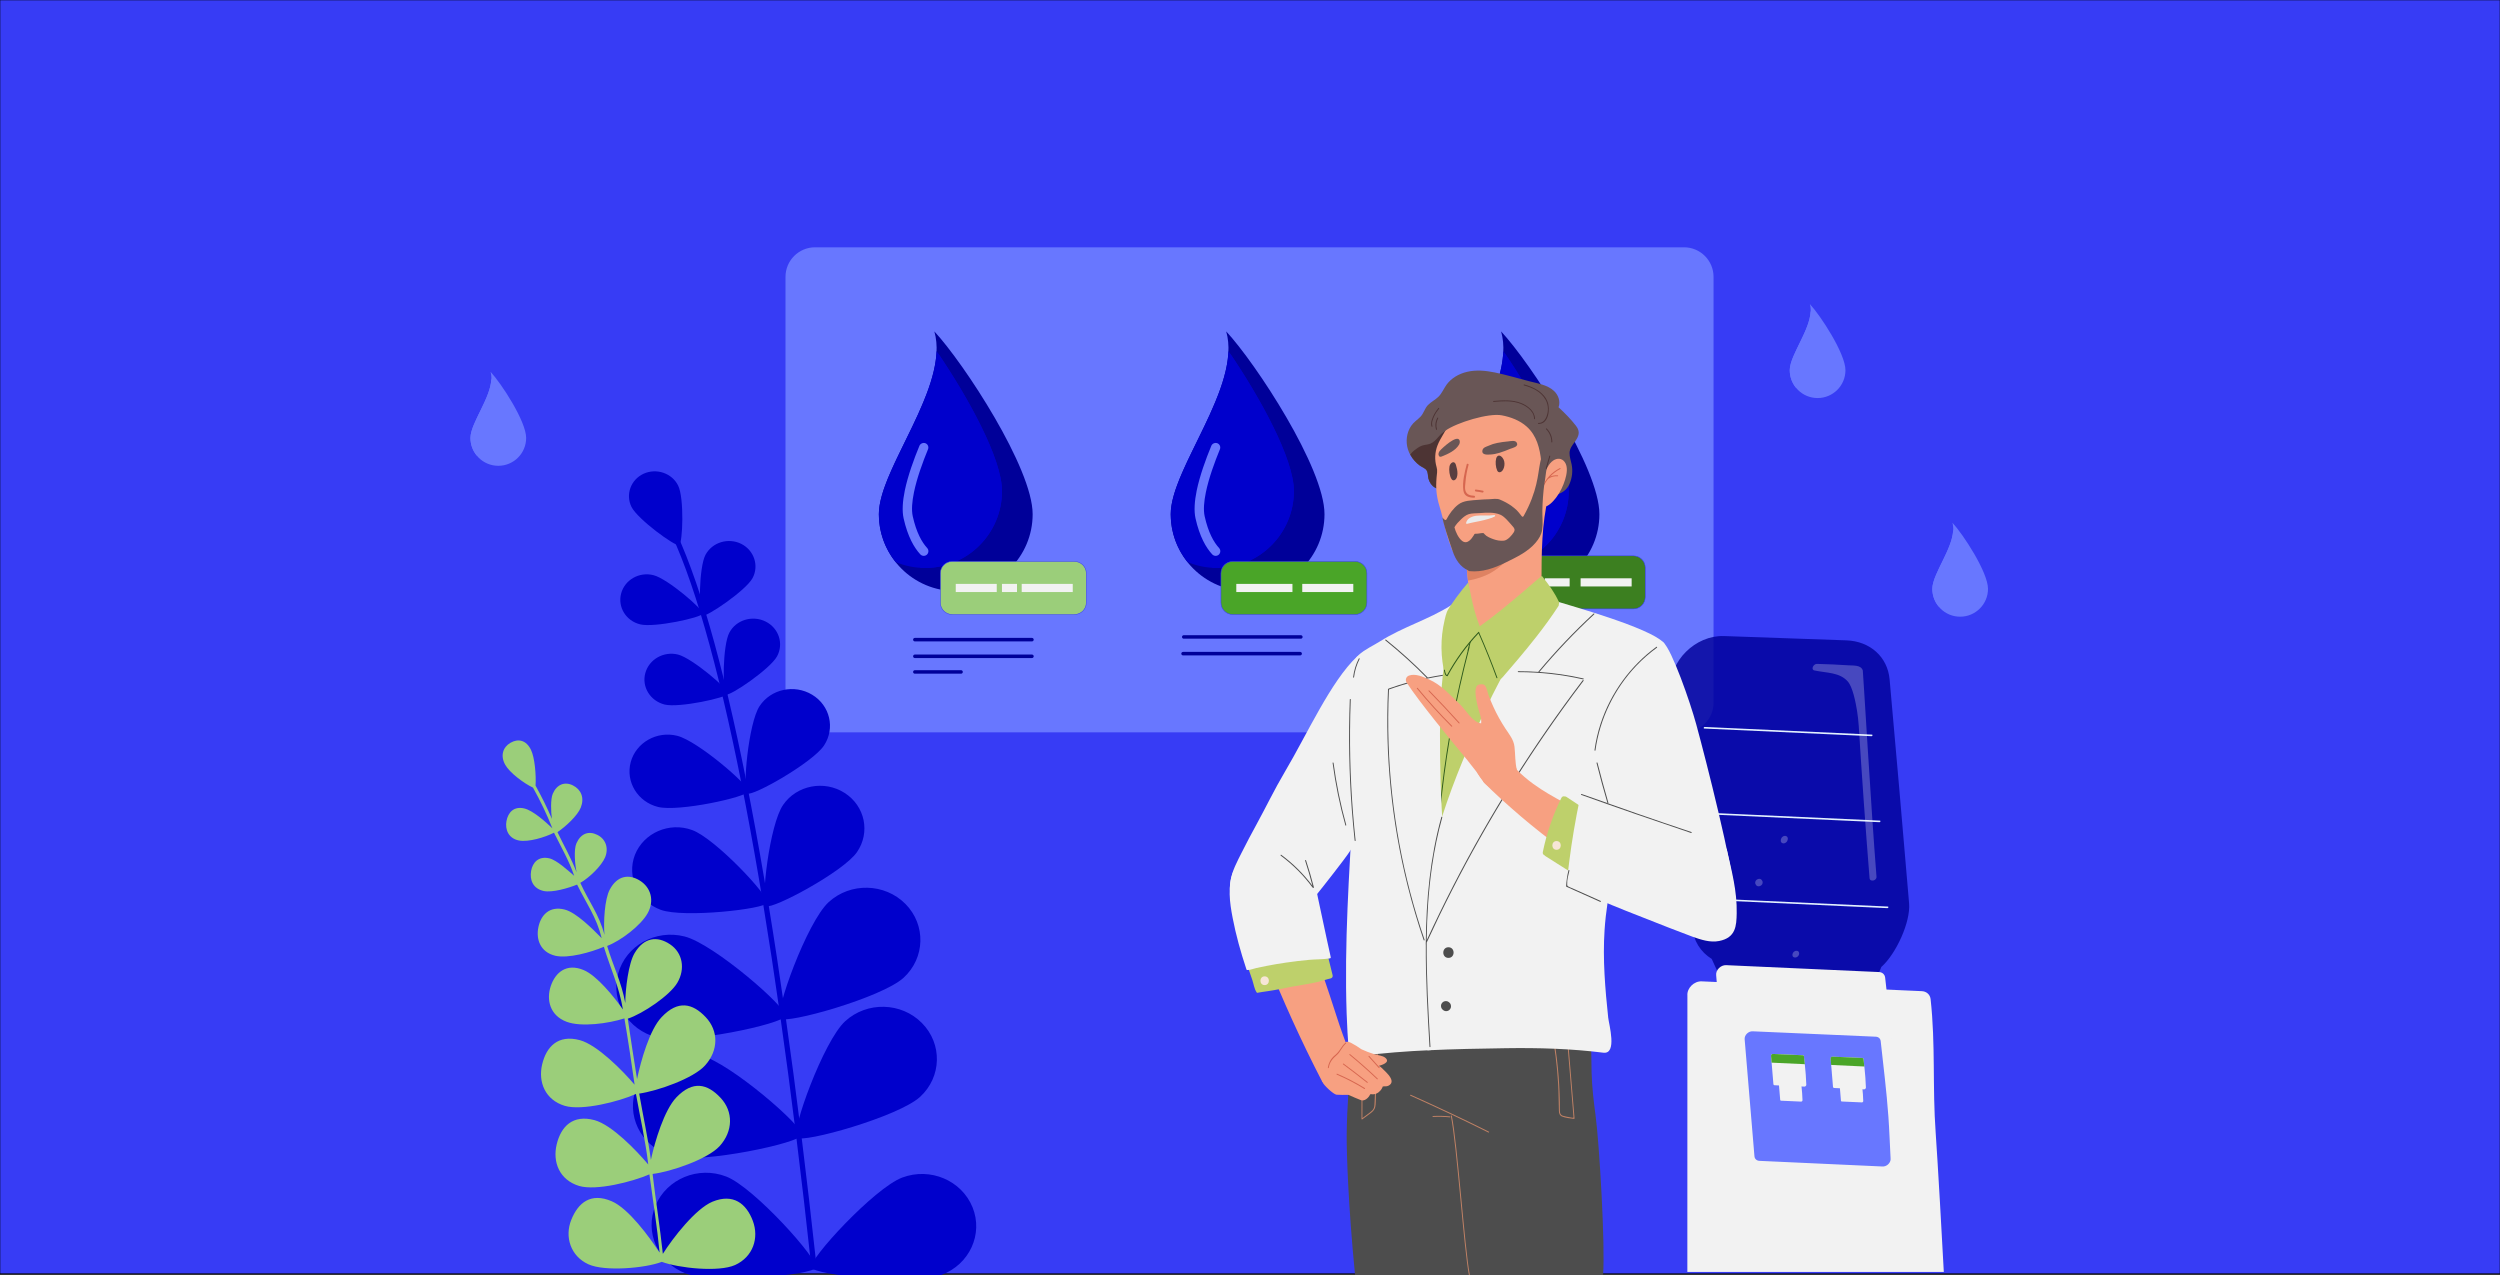 <?xml version="1.0" encoding="utf-8"?>
<!-- Generator: Adobe Illustrator 24.1.0, SVG Export Plug-In . SVG Version: 6.00 Build 0)  -->
<svg version="1.1" id="Calque_1" xmlns="http://www.w3.org/2000/svg" xmlns:xlink="http://www.w3.org/1999/xlink" x="0px" y="0px"
	 viewBox="0 0 5000 2550.6" style="enable-background:new 0 0 5000 2550.6;" xml:space="preserve">
<rect x="0" y="0" width="5000" height="2550.6" fill="#333333" stroke="none"/>
<style type="text/css">
	.st0{fill:#373CF5;stroke:#000000;stroke-miterlimit:10;}
	.st1{fill:#6877FF;}
	.st2{fill-rule:evenodd;clip-rule:evenodd;fill:#000099;}
	.st3{fill-rule:evenodd;clip-rule:evenodd;fill:#0000CC;}
	.st4{fill-rule:evenodd;clip-rule:evenodd;fill:#6877FF;}
	.st5{fill-rule:evenodd;clip-rule:evenodd;fill:#9BCE7A;stroke:#373CF5;stroke-miterlimit:10;}
	.st6{fill-rule:evenodd;clip-rule:evenodd;fill:#F2F2F2;}
	.st7{fill-rule:evenodd;clip-rule:evenodd;fill:#4AA528;stroke:#373CF5;stroke-miterlimit:10;}
	.st8{fill-rule:evenodd;clip-rule:evenodd;fill:#3C7F20;stroke:#373CF5;stroke-miterlimit:10;}
	.st9{opacity:0.81;fill:#000099;enable-background:new    ;}
	.st10{fill:#F2F2F2;}
	.st11{fill:#E3F2FF;}
	.st12{fill:#4AA528;}
	.st13{opacity:0.25;fill:#FFFFFF;enable-background:new    ;}
	.st14{fill:#F7A081;}
	.st15{fill:#695656;}
	.st16{fill:#4D3434;}
	.st17{fill:#4D4D4D;}
	.st18{fill:#DE8262;}
	.st19{fill:#593E40;}
	.st20{fill:#D6664F;}
	.st21{fill:#C28265;}
	.st22{fill:#BED06B;}
	.st23{fill:#2D591B;}
	.st24{fill:#EBEBEB;}
	.st25{fill:#F7E6D7;}
	.st26{fill:#0000CC;}
	.st27{fill:#9BCE7A;}
	.st28{fill:none;stroke:#000099;stroke-width:7;stroke-linecap:round;stroke-miterlimit:10;}
</style>
<g id="Calque_1_1_">
	<g id="Calque_2_1_">
		<rect y="0" class="st0" width="5000" height="2547.5"/>
	</g>
</g>
<path class="st1" d="M3368,1464.6H1630.1c-32.6,0-59.1-26.5-59.1-59.1V553.7c0-32.6,26.5-59.1,59.1-59.1H3368
	c32.6,0,59.1,26.5,59.1,59.1v851.8C3427.1,1438.1,3400.6,1464.6,3368,1464.6z"/>
<g>
	<path class="st2" d="M3002.2,662.8c31.5,110.1-111,273.7-111,365.6c0,84.9,68.9,153.8,153.8,153.8c84.9,0,153.8-68.9,153.8-153.8
		C3198.9,936.5,3061.4,726.6,3002.2,662.8z"/>
	<path class="st3" d="M3006.6,702.1c-3.5,106.9-115.4,244.8-115.4,326.3c0,36.2,12.5,69.5,33.5,95.7c18.2,7.6,38.1,11.8,59,11.8
		c84.9,0,153.8-68.9,153.8-153.8C3137.6,916.8,3068.1,791.9,3006.6,702.1z"/>
	<path class="st3" d="M3010.2,707.4c2.3,106.1-94.6,240.9-87.7,321c3.6,41.7,23.4,79.5,52.8,107.3c2.8,0.1,5.6,0.2,8.4,0.2
		c84.9,0,153.8-68.9,153.8-153.8C3137.6,918.1,3070.7,796.7,3010.2,707.4z"/>
	<path class="st4" d="M2972.3,891.7c-11,26.5-23,59.6-29.2,89.4c-4.3,21-5.7,40.6-2.4,55.5c8.2,36.8,21.2,58.9,33.4,72.1
		c3.5,3.7,9.3,4.1,13.2,0.6c3.7-3.5,4.1-9.3,0.6-13.2c-10.7-11.7-21.7-31.1-28.9-63.6c-2.8-12.8-1.3-29.6,2.4-47.7
		c5.9-28.8,17.6-60.6,28.1-86.2c2-4.8-0.3-10.1-5-12.1C2979.7,884.7,2974.2,887.1,2972.3,891.7z"/>
</g>
<g>
	<path class="st2" d="M2452.4,662.8c31.5,110.1-111,273.7-111,365.6c0,84.9,68.9,153.8,153.8,153.8s153.8-68.9,153.8-153.8
		C2649.2,936.5,2511.7,726.6,2452.4,662.8z"/>
	<path class="st3" d="M2456.9,702.1c-3.5,106.9-115.4,244.8-115.4,326.3c0,36.2,12.5,69.5,33.5,95.7c18.2,7.6,38.1,11.8,59,11.8
		c84.9,0,153.8-68.9,153.8-153.8C2587.8,916.8,2518.3,791.9,2456.9,702.1z"/>
	<path class="st3" d="M2460.5,707.4c2.3,106.1-94.6,240.9-87.7,321c3.6,41.7,23.4,79.5,52.8,107.3c2.8,0.1,5.6,0.2,8.4,0.2
		c84.9,0,153.8-68.9,153.8-153.8C2587.8,918.1,2521,796.7,2460.5,707.4z"/>
	<path class="st4" d="M2422.6,891.7c-11,26.5-23,59.6-29.2,89.4c-4.3,21-5.7,40.6-2.4,55.5c8.2,36.8,21.2,58.9,33.4,72.1
		c3.5,3.7,9.3,4.1,13.2,0.6c3.7-3.5,4.1-9.3,0.6-13.2c-10.7-11.7-21.7-31.1-28.9-63.6c-2.8-12.8-1.3-29.6,2.4-47.7
		c5.9-28.8,17.6-60.6,28.1-86.2c2-4.8-0.3-10.1-5-12.1C2429.9,884.7,2424.4,887.1,2422.6,891.7z"/>
</g>
<g>
	<path class="st2" d="M1868.7,662.8c31.5,110.1-111,273.7-111,365.6c0,84.9,68.9,153.8,153.8,153.8c84.9,0,153.8-68.9,153.8-153.8
		C2065.4,936.5,1927.9,726.6,1868.7,662.8z"/>
	<path class="st3" d="M1873.1,702.1c-3.5,106.9-115.4,244.8-115.4,326.3c0,36.2,12.5,69.5,33.5,95.7c18.2,7.6,38.1,11.8,59,11.8
		c84.9,0,153.8-68.9,153.8-153.8C2004.1,916.8,1934.6,791.9,1873.1,702.1z"/>
	<path class="st3" d="M1876.7,707.4c2.3,106.1-94.6,240.9-87.7,321c3.6,41.7,23.4,79.5,52.8,107.3c2.8,0.1,5.6,0.2,8.4,0.2
		c84.9,0,153.8-68.9,153.8-153.8C2004.1,918.1,1937.2,796.7,1876.7,707.4z"/>
	<path class="st4" d="M1838.8,891.7c-11,26.5-23,59.6-29.2,89.4c-4.3,21-5.7,40.6-2.4,55.5c8.2,36.8,21.2,58.9,33.4,72.1
		c3.5,3.7,9.3,4.1,13.2,0.6c3.7-3.5,4.1-9.3,0.6-13.2c-10.7-11.7-21.7-31.1-28.9-63.6c-2.8-12.8-1.3-29.6,2.4-47.7
		c5.9-28.8,17.6-60.6,28.1-86.2c2-4.8-0.3-10.1-5-12.1C1846.2,884.7,1840.7,887.1,1838.8,891.7z"/>
</g>
<g>
	<path class="st4" d="M981.1,743.6c11.4,39.8-40.2,99.1-40.2,132.3c0,30.7,24.9,55.7,55.7,55.7c30.7,0,55.7-24.9,55.7-55.7
		C1052.3,842.6,1002.6,766.7,981.1,743.6z"/>
	<path class="st4" d="M982.7,757.8c-1.3,38.7-41.8,88.6-41.8,118.1c0,13.1,4.5,25.2,12.1,34.6c6.6,2.7,13.8,4.3,21.4,4.3
		c30.7,0,55.7-24.9,55.7-55.7C1030.1,835.5,1005,790.3,982.7,757.8z"/>
	<path class="st4" d="M984,759.7c0.8,38.4-34.2,87.2-31.7,116.2c1.3,15.1,8.5,28.8,19.1,38.8c1,0,2,0.1,3,0.1
		c30.7,0,55.7-24.9,55.7-55.7C1030.1,836,1006,792,984,759.7z"/>
	<path class="st4" d="M970.3,826.4c-4,9.6-8.3,21.6-10.6,32.4c-1.6,7.6-2.1,14.7-0.9,20.1c3,13.3,7.7,21.3,12.1,26.1
		c1.3,1.4,3.4,1.5,4.8,0.2c1.4-1.3,1.5-3.4,0.2-4.8c-3.9-4.2-7.8-11.3-10.5-23c-1-4.6-0.5-10.7,0.9-17.3
		c2.2-10.4,6.4-21.9,10.2-31.2c0.7-1.7-0.1-3.7-1.8-4.4C973,823.9,971,824.7,970.3,826.4z"/>
</g>
<g>
	<path class="st4" d="M3619.7,608.1c11.4,39.8-40.2,99.1-40.2,132.3c0,30.7,24.9,55.7,55.7,55.7c30.7,0,55.7-24.9,55.7-55.7
		C3690.9,707.2,3641.2,631.2,3619.7,608.1z"/>
	<path class="st4" d="M3621.3,622.3c-1.3,38.7-41.8,88.6-41.8,118.1c0,13.1,4.5,25.2,12.1,34.6c6.6,2.7,13.8,4.3,21.4,4.3
		c30.7,0,55.7-24.9,55.7-55.7C3668.7,700,3643.6,654.8,3621.3,622.3z"/>
	<path class="st4" d="M3622.6,624.2c0.8,38.4-34.2,87.2-31.7,116.2c1.3,15.1,8.5,28.8,19.1,38.8c1,0,2,0.1,3,0.1
		c30.7,0,55.7-24.9,55.7-55.7C3668.7,700.5,3644.6,656.6,3622.6,624.2z"/>
	<path class="st4" d="M3608.9,691c-4,9.6-8.3,21.6-10.6,32.4c-1.6,7.6-2.1,14.7-0.9,20.1c3,13.3,7.7,21.3,12.1,26.1
		c1.3,1.4,3.4,1.5,4.8,0.2c1.4-1.3,1.5-3.4,0.2-4.8c-3.9-4.2-7.9-11.3-10.5-23c-1-4.6-0.5-10.7,0.9-17.3
		c2.2-10.4,6.4-21.9,10.2-31.2c0.7-1.7-0.1-3.7-1.8-4.4C3611.6,688.4,3609.6,689.3,3608.9,691z"/>
</g>
<g>
	<path class="st4" d="M3904.8,1045.4c11.4,39.8-40.2,99.1-40.2,132.3c0,30.7,24.9,55.7,55.7,55.7c30.7,0,55.7-24.9,55.7-55.7
		C3976,1144.5,3926.3,1068.5,3904.8,1045.4z"/>
	<path class="st4" d="M3906.5,1059.7c-1.3,38.7-41.8,88.6-41.8,118.1c0,13.1,4.5,25.2,12.1,34.6c6.6,2.7,13.8,4.3,21.4,4.3
		c30.7,0,55.7-24.9,55.7-55.7C3953.8,1137.4,3928.7,1092.2,3906.5,1059.7z"/>
	<path class="st4" d="M3907.8,1061.6c0.8,38.4-34.2,87.2-31.7,116.2c1.3,15.1,8.5,28.8,19.1,38.8c1,0,2,0.1,3,0.1
		c30.7,0,55.7-24.9,55.7-55.7C3953.8,1137.8,3929.7,1093.9,3907.8,1061.6z"/>
	<path class="st4" d="M3894,1128.3c-4,9.6-8.3,21.6-10.6,32.4c-1.6,7.6-2.1,14.7-0.9,20.1c3,13.3,7.7,21.3,12.1,26.1
		c1.3,1.4,3.4,1.5,4.8,0.2c1.4-1.3,1.5-3.4,0.2-4.8c-3.9-4.2-7.9-11.3-10.5-23c-1-4.6-0.5-10.7,0.9-17.3
		c2.2-10.4,6.4-21.9,10.2-31.2c0.7-1.7-0.1-3.7-1.8-4.4C3896.7,1125.8,3894.7,1126.6,3894,1128.3z"/>
</g>
<path class="st5" d="M2148.9,1229h-244.5c-13.1,0-23.7-10.6-23.7-23.7v-58.7c0-13.1,10.6-23.7,23.7-23.7h244.5
	c13.1,0,23.7,10.6,23.7,23.7v58.7C2172.6,1218.4,2162,1229,2148.9,1229z"/>
<rect x="1911.5" y="1167.8" class="st6" width="82" height="16.3"/>
<rect x="2003.9" y="1167.8" class="st6" width="30.1" height="16.3"/>
<rect x="2043.4" y="1167.8" class="st6" width="102.1" height="16.3"/>
<path class="st7" d="M2710.1,1229h-244.5c-13.1,0-23.7-10.6-23.7-23.7v-58.7c0-13.1,10.6-23.7,23.7-23.7h244.5
	c13.1,0,23.7,10.6,23.7,23.7v58.7C2733.7,1218.4,2723.1,1229,2710.1,1229z"/>
<rect x="2472.6" y="1167.8" class="st6" width="112.3" height="16.3"/>
<rect x="2604.5" y="1167.8" class="st6" width="102.1" height="16.3"/>
<path class="st8" d="M3266.8,1217.8h-244.5c-13.1,0-23.7-10.6-23.7-23.7v-58.7c0-13.1,10.6-23.7,23.7-23.7h244.5
	c13.1,0,23.7,10.6,23.7,23.7v58.7C3290.4,1207.2,3279.8,1217.8,3266.8,1217.8z"/>
<rect x="3029.3" y="1156.6" class="st6" width="49.7" height="16.3"/>
<rect x="3089.6" y="1156.6" class="st6" width="49.7" height="16.3"/>
<rect x="3161.2" y="1156.6" class="st6" width="102.1" height="16.3"/>
<g>
	<path class="st9" d="M3447.9,1272.1l244.9,8.6c47.4,1.7,82.3,33.1,86.4,77.8c10.4,113.2,27.5,313,39,448.3
		c3.2,37.4-26.4,101.5-55.5,127.1c-32.9,79.8-44,107.9-38.4,180.4c2.9,37.6,77,76.9,79.2,114.7l-4.6,19l-312.2-192.3l-63.3-137.9
		c-22.2-13.6-36.8-36.5-39.2-64.6l-41.8-476.5C3337.7,1322.9,3390.9,1270.1,3447.9,1272.1z"/>
	<path class="st10" d="M3374.7,2543.9l0.1-552.8c-1.2-14.7,13.2-29.1,28.6-28.4l440.1,19.6c9.6,0.4,16.7,6.9,17.7,16
		c10.1,91.9,3.4,174.6,10.2,268.3c3.4,46.2,13.9,230.9,16.2,277.3H3374.7z"/>
	<path class="st10" d="M3758,1944.1c6.7,0.3,11.6,4.8,12.3,11.1c7,63.9,14.4,122.4,19.2,187.5c2.5,34.7,3.6,69.7,5.5,104.5
		c0.1,1.4-0.1,2.9-0.4,4.4c-2.1,8.6-10.8,15.3-19.5,14.9l-306.2-14c-6.8-0.3-11.8-4.9-12.3-11.5l-24.3-290.9
		c-0.9-10.2,9.2-20.2,19.9-19.8L3758,1944.1z"/>
	<path class="st11" d="M3409.4,1453.9l334.4,15.3c2.1,0.1,1.3,3.3-0.8,3.2l-334.4-15.3C3406.5,1457.1,3407.3,1453.8,3409.4,1453.9z"
		/>
	<path class="st11" d="M3425.3,1625.9l334.4,15.3c2.1,0.1,1.3,3.3-0.8,3.2l-334.4-15.3C3422.4,1629,3423.2,1625.8,3425.3,1625.9z"/>
	<path class="st11" d="M3441.2,1797.8l334.4,15.3c2.1,0.1,1.3,3.3-0.8,3.2l-334.4-15.3C3438.3,1800.9,3439.1,1797.7,3441.2,1797.8z"
		/>
	<path class="st1" d="M3751.5,2073.4c5.4,0.2,9.4,3.8,9.9,9c5.6,51.4,11.6,98.5,15.4,150.9c2,27.9,2.9,56.1,4.4,84.1
		c0.1,1.2-0.1,2.4-0.3,3.6c-1.7,6.9-8.7,12.3-15.7,12l-246.4-11.3c-5.5-0.3-9.5-4-9.9-9.2l-19.6-234c-0.7-8.2,7.4-16.3,16-15.9
		L3751.5,2073.4z"/>
	<path class="st10" d="M3724.6,2115.9c1.3,0.1,2.3,0.9,2.4,2.2c1.4,12.4,2.8,23.8,3.7,36.5c0.5,6.7,0.7,13.6,1.1,20.3
		c0,0.3,0,0.6-0.1,0.9c-0.4,1.7-2.1,3-3.8,2.9l-59.5-2.7c-1.3-0.1-2.3-1-2.4-2.2l-4.7-56.6c-0.2-2,1.8-3.9,3.9-3.8L3724.6,2115.9z"
		/>
	<path class="st10" d="M3721.7,2162.2c0.9,0,1.5,0.6,1.6,1.5c0.9,8.4,1.9,16.1,2.5,24.7c0.3,4.6,0.5,9.2,0.7,13.8
		c0,0.2,0,0.4-0.1,0.6c-0.3,1.1-1.4,2-2.6,2l-40.3-1.8c-0.9,0-1.6-0.7-1.6-1.5l-3.2-38.3c-0.1-1.3,1.2-2.7,2.6-2.6L3721.7,2162.2z"
		/>
	<path class="st10" d="M3600.2,2160.6c0.9,0,1.5,0.6,1.6,1.5c0.9,8.4,1.9,16.1,2.5,24.7c0.3,4.6,0.5,9.2,0.7,13.8
		c0,0.2,0,0.4-0.1,0.6c-0.3,1.1-1.4,2-2.6,2l-40.3-1.8c-0.9,0-1.6-0.7-1.6-1.5l-3.2-38.3c-0.1-1.3,1.2-2.7,2.6-2.6L3600.2,2160.6z"
		/>
	<path class="st12" d="M3662.3,2129.9l-1.1-12.8c-0.2-2,1.8-3.9,3.9-3.8l59.5,2.6c1.3,0.1,2.3,0.9,2.4,2.2c0.6,5.1,1.1,10,1.7,14.9
		L3662.3,2129.9z"/>
	<path class="st10" d="M3605.4,2110.4c1.3,0.1,2.3,0.9,2.4,2.2c1.4,12.4,2.8,23.8,3.7,36.5c0.5,6.7,0.7,13.6,1.1,20.3
		c0,0.3,0,0.6-0.1,0.9c-0.4,1.7-2.1,3-3.8,2.9l-59.5-2.7c-1.3-0.1-2.3-1-2.4-2.2l-4.7-56.6c-0.2-2,1.8-3.9,3.9-3.8L3605.4,2110.4z"
		/>
	<path class="st12" d="M3543.2,2125.3l-1.1-13.6c-0.2-2,1.8-3.9,3.9-3.8l59.5,2.6c1.3,0.1,2.3,0.9,2.4,2.2
		c0.6,5.4,1.2,10.5,1.8,15.7L3543.2,2125.3z"/>
	<path class="st13" d="M3628.8,1340.9c25.1,5.3,50.4,3.5,66.8,22.1c9.8,11.2,15.6,40.8,18.5,58.6c1.6,10,2.7,20.1,3.4,30.3
		c6.3,101.6,13.5,203.1,21.6,304.3c0.7,8.3,14.6,5.5,13.9-2.8c-10.8-135.5-26.8-410.8-27.4-412.5c-3.8-11.3-18.1-9.5-29.4-10.3
		c-20.7-1.4-41.4-2.3-62.3-2.8C3626.5,1327.7,3621.3,1339.3,3628.8,1340.9z"/>
	<path class="st13" d="M3513.6,1759.3c3.3-2.3,7.5-2.3,9.5,0.4l1.3,1.8c1.9,2.6,1,7.2-2.3,9.5s-7.5,2.3-9.5-0.4
		c-0.4-0.6-0.9-1.2-1.3-1.8C3509.4,1766.1,3510.4,1761.6,3513.6,1759.3z"/>
	<path class="st13" d="M3570.4,1671.7c3.6,0.3,6,3.3,5.1,7l-0.4,1.7c-0.8,3.5-4.8,6.7-8.4,6.4c-3.6-0.3-6-3.3-5.1-7l0.4-1.7
		C3562.8,1674.6,3566.8,1671.4,3570.4,1671.7z"/>
	<path class="st13" d="M3593.2,1901.6c8.7,0.4,5.5,13.8-3.2,13.4C3581.2,1914.6,3584.5,1901.2,3593.2,1901.6z"/>
</g>
<g>
	<path class="st14" d="M2705,2123.9c-0.5-6.6-4-13.3-6.3-19.4c-4.3-11.5-8.5-23-12.8-34.5c-9.4-25.6-17.4-52.8-26.3-79
		c-9.8-28.6-19.3-57.4-28.4-86.2c1.3-3.6-1.2-8.9-6.4-8.2c-30.5,3.8-61.6-1.4-91.6,7c-5.4,1.5-5.6,8.6-2.1,10.9
		c34.9,87.2,70.4,165.9,113.6,249.4c0.5,0.9,15.4-0.7,16.1-0.2c0.3,3.1,5.8,9,9.7,8.1c11.6-2.9,4.7-5.1,12.2-13.9
		C2690.3,2149.1,2705.9,2136.8,2705,2123.9z"/>
	<path class="st15" d="M3152.1,851.8c-10.4-13.5-22.5-25.8-35-37.2c4.2-11.3-0.1-24.3-9-32.6c-13-12.2-32.7-15.1-49.2-19.4
		c-22.9-6-45.8-12.8-69-17.6c-18.5-3.8-37.7-5.7-56.3-1.2c-15.9,3.9-30.8,12.3-40.5,25.6c-5.6,7.8-9.1,17-16,23.9
		c-6.5,6.4-15,10.4-21.4,17c-6.5,6.9-8.3,16.6-14.9,23.3c-6.2,6.3-13.5,10.7-18.5,18.2c-9.1,13.5-11.3,31.3-6.5,46.8
		c2.7,8.6,7.3,16.5,13.3,23.3c3.1,3.5,6.5,6.6,10.2,9.3c3.7,2.8,10.9,5.5,13.5,9.2c3.6,5,2.5,11.5,4,17.1c1,3.7,2.7,7.4,4.9,10.5
		c4.5,6.3,10.6,9.7,18.2,10.3c0.3,0,0.6,0,0.9,0c30.3,7.8,61.4,7.8,92.5,7.9c33.6,0.1,66.7,4.6,100.2,5.7c23.7,0.8,54.5,1.5,65.5-24
		c5.3-12.3,6.9-25.8,4.3-38.9c-1.5-7.6-4.4-15.3-4.2-23.1c0.2-8.7,5.4-15.2,10.3-21.9C3157.6,872.8,3161.2,863.7,3152.1,851.8z"/>
	<path class="st16" d="M3042.1,961.7C3042.1,961.7,3042.1,961.7,3042.1,961.7c-0.8-1.8-1.6-3.5-2.4-5.2c-1.5-3.1-3-6.2-4.6-9.3
		c-3.4-6.5-7.1-12.9-11.1-19.1c-2.1-3.3-4.5-6.4-6.7-9.7c-0.1-0.1-0.1-0.2-0.2-0.3c-0.5-0.6-1-1.3-1.5-1.9c-4-4.9-8.2-9.5-12.7-14
		c-2.7-2.7-5.6-5.4-8.5-7.9c-1.4-1.2-4.3-3.5-4-3.3c-4.5-3.2-9-6.2-13.8-9c-6.1-3.5-12.5-6.6-19-9.5c-0.9-0.4-1.9-0.8-2.8-1.2
		c-0.2-0.1-0.4-0.1-0.6-0.2c-3.6-1.2-7-2.6-10.6-3.8c-6.4-2-12.9-3.7-19.5-4.9c-0.1,0.1-4.1-0.4-5.7-0.4c-3.1-0.1-6.3,0-9.4,0.1
		c-0.4,0-0.7,0-1,0c-0.1,0.1-0.3,0.1-0.5,0.2c-1.4,0.5-3.1,0.7-4.6,1.1c-2.1,0.6-7.2,3.2-4.4,1.5c-1.3,0.8-2.6,1.7-3.9,2.3
		c-1.8,1.5-3.7,3.1-5.6,4.6c-0.8,0.7,20.5,6.4,19.7,7c16.1,0.9,0-27.6-17.9-17.7c-11.8,6.5-17.5,21.2-30.3,26.3
		c-5.3,2.1-11.2,2-16.6,3.9c-5.6,2-10.9,5.9-15.6,9.6c-3.1,2.4-5.6,5.2-7.8,8.2c2.4,4.5,5.3,8.6,8.7,12.4c3.1,3.5,6.5,6.6,10.2,9.3
		c3.7,2.8,10.9,5.5,13.5,9.2c3.6,5,2.5,11.5,4,17.1c1,3.7,2.7,7.4,4.9,10.5c4.5,6.3,10.6,9.7,18.2,10.3c0.3,0,0.6,0,0.9,0
		c30.3,7.8,61.4,7.8,92.5,7.9c26.3,0.1,52.4,2.8,78.5,4.6C3049,981,3045.7,971.4,3042.1,961.7z"/>
	<path class="st14" d="M3088.8,987.3c-1.2-0.1-2.5,0.2-3.6,1.2c-24.1,20.9-48.1,41.9-72.4,62.6c-11.8,10-23.9,19.7-37.6,27.1
		c-13.1,7.1-27.2,12.4-40.9,18.1c-2,0.8-3,2.6-3.2,4.4c-0.8,0.8-1.3,1.9-1.1,3.4c4.9,43,8.8,86.1,11.5,129.3
		c0.1,2.4,1.7,3.9,3.5,4.4c0.2,0.3-0.7,22.4-0.3,22.7c24.1,19.6,55.5-18.4,78.5-31.4c26.2-14.8,49.9-34.8,59.4-64.3
		c0.1-0.2,0.1-0.4,0.1-0.6c0.2-0.5,0.3-1.1,0.3-1.7c0.1-57,0.4-114.5,13.8-170.3C3098,987.2,3091.8,984.6,3088.8,987.3z"/>
	<path class="st17" d="M2710.1,2550.1c45.4,0.7,81.8,0.7,107.2,0.5c22.5-0.2,40.6-0.5,77.8-0.5c1.9,0,0.8,0,52.1,0
		c19.8,0,39.6,0,59.4,0c15.1,0,30.1,0,45.2,0c16.3,0,32.7,0,49,0c35,0,70,0,105,0c0.1-0.5,0.2,0.6,0.3,0
		c4.7-57.1-7.4-263.2-15-319.5c-3.8-28.2-7.1-56.5-7.9-84.9c-0.7-25.7,0.3-51.4-3.6-76.8c5.7-5.3,3.3-18.3-7.2-19.1
		c-62.8-5-125.9-5.9-188.9-8.6c-32.1-1.4-64.1-3.3-96.1-6.4c-30.8-3.1-61.3-9-92.2-11.7c-17-1.5-34.5-2.2-51.6-0.8
		c-5.8,0.5-11.5,1.9-16.1,4.6c-5-1.1-10.3,1-11.4,7.4c-1.1,6.5-2.2,12.9-3.2,19.4c-3.7,1.3-7.7,14.5-7.1,9.6c0,0.4-0.5,4.7-1.3,11.6
		c-0.1,12.2-1.3,24.4-2.6,36.6c-0.2,6.8-0.4,13.5-0.8,20.3c0,1.2-0.1,2.3-0.2,3.4c-0.4,7.3-0.9,14.6-1.7,21.8c0,0.1,0,0.3,0,0.4
		c0,0.2,0,0.4-0.1,0.6c0,0.4-0.1,0.8-0.1,1.2c0,0-5,50.9-5.6,110C2693.1,2307.2,2696.5,2410.9,2710.1,2550.1z"/>
	<path class="st18" d="M2935.9,1161.3c16.1-3,31.8-7.7,46.1-15.8c19.9-11.3,36.8-28.7,50.3-47.1c13.9-19,25.4-40.3,34-62.2
		c5.8-14.7,10.4-29.9,15.7-44.7c-23,20-46,40.1-69.2,59.8c-11.8,10-23.9,19.7-37.6,27.1c-13.1,7.1-27.2,12.4-40.9,18.1
		c-2,0.8-3,2.6-3.2,4.4c-0.8,0.8-1.3,1.9-1.1,3.4C2932.2,1123.2,2934.1,1142.2,2935.9,1161.3z"/>
	<path class="st14" d="M3100.8,908.2c-5.5-14.2-7.8-28.1-4.2-43.1c3.6-15.1,5.6-26.3-0.7-41.1c-5.2-12.3-11.3-24.5-22.2-32.7
		c-11.2-8.5-25.4-12.3-38.9-15.7c-16.1-4.1-32.5-7.1-49.1-8.8c-13.3-1.4-27.3-3.9-38.5,4.2c-0.1,0,30.5,11.4,30.4,11.4
		c-33.7,12.9-67.7,36.4-80.1,65.7c-6.3,14.9-16.7,27.7-22.5,42.8c-5.4,14-6,29.1-1.8,43.3c1,3.4,1.4,7,1,10.6
		c-3,26.1-2.8,43.6,5.2,69.2c7.6,24.4,12.9,57.2,23.2,80.5c0.1,1.4,0.5,2.9,1.3,4.4c9.2,16.2,13.1,32.3,32.8,38.5
		c23,7.2,46.9-4,66.7-14.9c16.8-9.2,32.4-20.6,46.3-33.8c13.1-12.4,14-7.6,21-24.6c5-12.2,3.5-46.6,11.1-57.7
		c3.3-4.9,18.2-6.8,14.4-9.3c2.3-14.5,4.6-29.1,6.8-43.6C3105.7,937.2,3106.8,923.6,3100.8,908.2z"/>
	<path class="st15" d="M3091.8,798.7c-4-25.6-42.7-28.1-64-33.4c-15.1-3.8-30.6-6.2-46.1-8.4c-13.1-1.9-26.6-3.4-39.7-0.6
		c-12.9,2.8-22.1,10.4-30.6,20.2c-9.7,11.2-20.3,21.3-30.5,32.1c-10,10.7-19.2,22.4-24.2,36.3c-3.3,9-8,26.9,0.5,34.3
		c2.1,1.8,4.6,1,5.9-0.7c0.7-0.3,1.2-0.9,1.6-1.8c5.9-13.9-2.6-2.7,9.8-10.1c15.6-9.3-16.5,18.1,16.2-5.2
		c22.6-16.2,86.7-35.9,113.2-30.7c17.9,3.5,35.6,10.1,49.4,22.4c20.1,17.8,26.4,43.6,29.1,69.2c1.3,12.2-0.4,35.1,16.7,33.7
		c33-2.7-6.9,52.7,18.7-26.4c10.8-33.4-7.2-76.8,0-89.2C3123.7,830.4,3093.7,810.7,3091.8,798.7z"/>
	<path class="st14" d="M3129.3,923.9c-5.7-7.7-14.8-8.1-22.6-3c-5.1,3.3-8.8,8.4-11.8,13.7c-4.1,7.4-8.1,15.3-11.3,23.1
		c-0.4,1-0.5,1.9-0.3,2.7c-4,10.9-6.7,22.2-6.6,33.8c0,6.9,0.6,19.1,10.2,19.5c9.8,0.4,20.2-11.8,25.5-18.7
		c8-10.5,14.1-23.4,17.9-36C3133.4,948.5,3136.5,933.5,3129.3,923.9z"/>
	<path class="st19" d="M3007.3,919.3c-1.8-4.1-7.7-11.2-12.6-6.7c-1.3,1.2-1.9,2.8-2.4,4.5c-1.9,7-0.9,17.2,2,23.8
		c1.3,2.9,3.4,4.4,6.7,3.3C3007.1,942.1,3011.6,929.1,3007.3,919.3z"/>
	<path class="st19" d="M2914.9,947.5c0.2-6.1-1.4-12.4-3.1-17.9c-3-9.7-11.5-4.2-12.9,3.5c-1.3,7.2,0.1,18.6,4,24.8
		c3.5,5.6,8.9,1.9,10.7-3C2914.4,952.5,2914.8,950,2914.9,947.5z"/>
	<path class="st20" d="M2948.2,991.5c-8-0.2-15.5-2.3-17.6-11.1c-1.1-4.8-0.1-10.9,0.3-15.7c0.9-11.8,3.1-23.5,6.2-34.9
		c0.7-2.4-3.1-3.4-3.7-1c-4.3,16-8.9,35.3-6.7,52c1.5,11.8,10.9,14.4,21.5,14.7C2950.7,995.5,2950.7,991.6,2948.2,991.5z"/>
	<path class="st20" d="M2965.8,981.4c-4.7-1-9.4-1.8-14.1-2.3c-2.5-0.3-2.5,3.6,0,3.9c4.4,0.5,8.8,1.2,13.1,2.1
		C2967.2,985.7,2968.2,981.9,2965.8,981.4z"/>
	<path class="st20" d="M3119.7,936.2c-16.2,8.1-28.7,21.7-35.5,38.5c-0.5,1.2,1.4,1.7,1.9,0.5c2.5-6.2,5.9-12,10-17.2
		c5.7-4.2,12.2-6.1,19.3-5.4c1.2,0.1,1.2-1.8,0-1.9c-5.4-0.5-10.6,0.4-15.3,2.7c5.9-6.3,12.8-11.5,20.7-15.5
		C3121.8,937.3,3120.8,935.7,3119.7,936.2z"/>
	<path class="st15" d="M3033.7,885.9c-0.2-0.3-0.3-0.6-0.5-1c-3.1-4.9-12.3-2.5-16.8-2.1c-7.4,0.6-14.7,1.7-22,3.1
		c-5.9,1.1-11.6,3-17.1,5.5c-4.4,2-11.4,3.3-12.5,9.5c-1.7,10,11.1,8.3,16.3,8.1c5.8-0.3,11.6-1.5,17.3-3.2
		c7.6-2.2,14.9-5.2,22.2-8.2C3024.9,895.9,3037.5,893.6,3033.7,885.9z"/>
	<path class="st21" d="M3135.3,2070.9c-0.1-1.2-2-1.2-1.9,0c4,47.6,7.9,95.1,11.9,142.7c0.5,5.8,1,11.6,1.4,17.4
		c0-0.1,0.5,3.6,0.3,3.9c-1,1.1-3.6,0.3-4.8,0.1c-3.2-0.5-6.5-1.1-9.7-1.8c-2.2-0.5-4.5-0.9-6.6-1.6c-4.5-1.4-5.9-4.8-6.1-9.3
		c-0.3-5.7,0-11.5-0.1-17.3c-0.4-23.3-1.7-46.7-4-69.9c-2.5-25.8-6.3-51.5-11.2-77c-0.2-1.2-2.1-0.7-1.9,0.5
		c6.9,36.2,11.6,72.8,13.7,109.5c1.1,17.8,0.8,35.6,1.5,53.5c0.2,4.9,1.3,9.3,6.2,11.4c7.3,3,16.4,3.8,24.1,4.8c0.5,0.1,1-0.5,1-1
		C3144.6,2181.5,3139.9,2126.2,3135.3,2070.9z"/>
	<path class="st21" d="M2754.8,2074.9c-1.3,29-2.5,58.1-3.8,87.1c-0.6,14.4-1.2,28.7-1.9,43.1c-0.2,3.7-0.2,7.5-1.5,11
		c-1.4,3.6-4.1,6-7.1,8.3c-5.2,4-10.5,7.8-15.7,11.7c-0.5-54.5,1.5-108.9,6-163.2c0.1-1.2-1.8-1.2-1.9,0
		c-4.5,54.9-6.5,110-5.9,165.1c0,0.7,0.8,1.3,1.5,0.8c5.9-4.4,11.9-8.7,17.8-13.2c4.1-3.2,7.2-6.7,8.3-12c1.3-6.5,0.9-13.5,1.2-20.1
		c0.3-8,0.7-16,1-23.9c1.4-31.6,2.8-63.2,4.1-94.7C2756.8,2073.7,2754.9,2073.7,2754.8,2074.9z"/>
	<path class="st10" d="M2737.9,1334.8c-1.4-6.4-7.3-8-12.1-6.3c-3.7-0.8-8.1-18.7-11.6-15.5c-52.7,49.7-99.5,154.7-144.5,230.7
		c-21.3,36-37.1,69.4-57.2,106.1c-9.9,18.1-19.6,36.3-28.8,54.7c-9.1,18.1-19.3,36.7-22.7,56.9c-2.8,16.5-1.1,34.6,8.4,48.8
		c9.2,13.7,23.5,22.4,38.4,28.7c17.6,7.5,37,13.9,56,16.5c20.7,2.8,31.1-18.2,42.3-32.1c27-33.7,54.1-67.4,80.1-101.9
		c12.1-16,23.7-32.6,32-51c8.4-18.7,14.1-38.3,18.8-58.2C2758.5,1521.2,2758.5,1425.9,2737.9,1334.8z"/>
	<path class="st22" d="M3126.7,1213.6c-34.7-11.1-70.8,0.4-102.2,15.8c-16.8,8.2-32.9,19.9-51,25c-8.5,2.3-17.5,2.8-26,0.1
		c-8.9-2.8-14.6-8.9-18.8-17c-3.5-6.8-6.5-14.5-13.8-18.1c-2.3-1.1-4.9-1.8-7.4-1.8c0.2-0.1,0.4-0.3,0.6-0.4c1.1-0.6,0.1-2.3-1-1.7
		c-28.1,15.3-34.8,50.4-40.4,79.1c-7.9,40-13.8,80.4-17.7,121c-7.9,82.2-7.3,165.2,2.6,247.1c5.5,45.6,13.9,90.8,25.3,135.3
		c0.3,1.1,1.9,0.8,1.9-0.3c1.9-42.2,10-83.8,20.7-124.6c10.6-40.4,23.4-80.5,36.7-120.1c6.9-20.5,14.9-40.5,24.7-59.9
		c9.3-18.3,19.3-36.3,29.2-54.3c19.7-36.2,39.8-72.2,60.9-107.6c23.7-39.8,48.8-78.8,76.2-116.2
		C3127.6,1214.5,3127.2,1213.8,3126.7,1213.6z"/>
	<path class="st23" d="M2939.5,1283.1c-1.5,6-2.9,11.9-4.4,17.9c-0.1,0.3,0,0.6,0.2,0.8c-23.3,89.5-40.6,180.5-51.5,272.4
		c-3.2,26.8-5.8,53.6-8,80.5c-0.1,1.2,1.8,1.6,1.9,0.4c7.5-94.9,21.6-189.2,42.3-282.1c5.9-26.3,12.3-52.5,19.2-78.6
		c0.1-0.4,0-0.7-0.2-0.9c0.8-3.3,1.6-6.7,2.4-10C2941.7,1282.3,2939.7,1281.9,2939.5,1283.1z"/>
	<path class="st10" d="M2693.3,2027.4c0.9,25.2,2.3,50.5,4.3,75.7c0.5,6.3,6.3,11,12.6,10.1c2.9-0.4,5.9-0.8,8.8-1.2
		c47.2-6,94.6-9.6,142.1-11.7c5.5-3.7,9.9-8.4,11.7-14.2c1.9-1.5,3.2-4,3-7.3c-7.6-118.2,0.8-236.5,9.7-354.4c3.1-1.2,5.4-4.1,5-8.6
		c-6.1-66.5-9.6-133.3-10.3-200.1c-0.7-63.1-0.6-127,8.5-189.6c5-34.3,13-68.1,25.2-100.5c6.5-7.5-2.4-20.9-12.1-14.8
		c-45,28.5-96.2,43.1-141.2,71.6c-14.2,9-30.9,16.2-43.6,27.9c-16.6,15.2-10.8,47.6-10,69c-4.8,73.4-12.5,153.6-0.5,226.1
		C2698.4,1745.8,2688.5,1886.7,2693.3,2027.4z"/>
	<path class="st10" d="M2855,2100.6c52.1-2.5,104.4-3.4,156.6-4.2c65.4-1,130.5,0.9,195.1,9c28.3,3.6,11.1-57,9.7-70.1
		c-6.1-57.3-11.1-117.1-7.3-174.7c4.7-75,25.9-147.7,32.8-222.5c3.9-42.2-2.9-86.3,7.8-127.6c0.7-2.6,0.4-4.8-0.4-6.8
		c18.5-69.9,46.7-137.7,75.8-203.6c0.6-1.4,0.9-2.9,1-4.2c2.7-4.6,5.3-6.2,0.6-11.1c-28.7-29.7-186.8-73.7-208.8-80.7
		c-8.2-2.6-4.5-7.1-11.7-0.1c-3.9,3.9-7.4,8.7-10.7,13.6c-1.1,0.6-2.1,1.4-3.1,2.6c-48.6,59.2-86.9,125.7-119.6,194.9
		c-33.4,70.6-64.7,143.6-88.5,218c-13.8,43.2-24,87.4-28,132.6c-0.3,3.6,1,6.3,3,8c-5.7,101.9-7.6,204-5.6,306.1
		c-0.2,1.9-0.3,3.9-0.3,5.8c0,0.1,0,0.2,0,0.3C2850.4,2090.2,2851,2097,2855,2100.6z"/>
	<path class="st15" d="M2919.3,881.2c-4.2-13.8-35.7,15.5-39.8,20.6c-1.8,2.3-2.9,5.1-2.4,8c0.3,1.6,1.3,3.2,2.9,3.7
		c1.2,0.3,2.4-0.1,3.6-0.6c12.2-4.8,27.4-11.6,34.5-23.6C2919.3,887.3,2920.1,883.8,2919.3,881.2z"/>
	<path class="st22" d="M3117.9,1204c-9-19.4-18.7-32.3-32.9-50.7c-0.4-0.5-0.7-0.9-1.1-1.2c-0.4-2.4-70.4,62.6-124.4,100.5
		c-16-39.2-21.8-88.9-23.2-87.4c-8.3,9.5-16.1,19.4-23.5,29.5c-3.7,5.1-7.4,10.2-10.9,15.5c-3,4.5-6.1,8.9-8.2,13.9
		c-2,5-3.1,10.4-4.4,15.7c-2.2,9.2-3.8,18.5-4.9,27.9c-2.1,18.8-1.9,37.8,0.6,56.5c1,7.9,2.5,15.8,4.3,23.5c0.9,3.9,6.1,3.4,7.3,0
		c2.6-7.2,8.3-14.1,12.5-20.5c4.8-7.3,9.8-14.6,14.9-21.7c10.3-14.3,21.2-28.1,32.6-41.4c0.1,0,0.2,0.1,0.3,0.1
		c1.3,0.3,4.3,9.7,4.9,11.2c1.7,3.9,3.4,7.8,5,11.8c3.3,8,6.6,16.1,9.7,24.3c3.1,8.1,6.1,16.3,8.9,24.6c1.4,4,2.7,8.1,4.1,12.1
		c1.5,4.5,1.1,10.5,7.3,10.5c6,0,8.7-4.5,12.1-8.5c3.1-3.6,6.2-7.2,9.3-10.8c6.2-7.2,12.3-14.5,18.5-21.7
		c12.2-14.5,24.3-29.2,36-44.2c15.6-19.9,30.5-40.3,44.3-61.5c0.5-0.8,0.7-1.7,0.6-2.4C3118,1208.6,3118.4,1205.3,3117.9,1204z"/>
	<path class="st24" d="M2959.9,1042.1c5.6-1.2,11.2-2.6,16.6-4.2c2.5-0.7,5-1.5,7.5-2.4c-0.1,0,3-1.2,5.6-2.6c1.5-0.8,0.7-3.1-1-2.8
		c-11.5,1.8-23.3,0-35,1.3c-4.8,0.5-9.7,1.8-13.8,4.3c-3.6,2.2-6.6,5.5-7.5,9.7c-0.1,0.5-0.2,1,0,1.5c0.6,1.5,3,0.4,4,0.2
		c3.2-0.7,6.4-1.6,9.6-2.2C2950.6,1043.9,2955.3,1043,2959.9,1042.1z"/>
	<path class="st17" d="M3165.4,1360.5c-48.9,64.4-95,130.9-138.1,199.3c-43.1,68.4-83.3,138.7-120.3,210.6
		c-18.7,36.3-36.5,73-53.6,110.1c0.6-49.4,3.6-98.7,10.7-147.7c4.8-33.1,11.5-66,20.5-98.2c0.3-1.2-1.5-1.7-1.9-0.5
		c-22.7,81.7-30.3,166-31.1,250.5c0,0.1-0.1,0.2-0.1,0.3c0,1.5,0.1,3,0,4.5c0,0,0-0.1,0.1-0.1c-0.2,33.8,0.6,67.6,2,101.3
		c1.4,34.3,3.4,68.6,5.4,102.8c0.1,1.2,2,1.2,1.9,0c-4.1-69.2-8.1-138.7-7.5-208.2c32.4-70.5,67.6-139.7,105.8-207.3
		c39.7-70.4,82.5-139.1,128.2-205.8c25.7-37.5,52.3-74.4,79.8-110.6C3167.8,1360.5,3166.2,1359.5,3165.4,1360.5z"/>
	<path class="st17" d="M3188.6,1228.5c0.9-0.8-0.5-2.2-1.4-1.4c-39.2,36.2-76,75-110.2,115.9c-0.2,0.2-0.3,0.5-0.2,0.8
		c-13.4-0.9-26.8-1.4-40.3-1.4c-1.2,0-1.2,1.9,0,1.9c43.7,0,87.2,4.8,129.8,14.5c1.2,0.3,1.7-1.6,0.5-1.9c-29-6.6-58.4-10.9-88-13
		C3112.9,1303.2,3149.6,1264.6,3188.6,1228.5z"/>
	<path class="st17" d="M2798.7,1687c-12-65.6-19.3-132.1-21.5-198.8c-1.2-36.4-1-72.8,0.7-109.2c34.9-12.5,70.9-21.7,107.6-27.4
		c0.1-0.7,0.2-1.3,0.4-2c-10.2,1.6-20.4,3.4-30.5,5.5c0-0.1-0.1-0.2-0.2-0.4c-26.2-26.7-53.9-51.8-83.1-75.3c-1-0.8-2.3,0.6-1.4,1.4
		c28.9,23.3,56.5,48.2,82.5,74.7c-25.4,5.4-50.5,12.5-75,21.3c-0.7,0.4-1.4,0.7-2.2,1.1c0,0.1,0,0.2,0,0.3c0,0.4-0.1,0.8-0.1,1.1
		c0,0.1,0,0.2,0,0.3c0,0,0.1,0,0.1,0c-3,65.4-1.3,131,5.2,196.1c6.5,65.9,17.9,131.4,34,195.7c9.2,36.7,19.9,73,32.1,108.8
		c0.4,1.2,2.3,0.7,1.9-0.5C2827.6,1816.8,2810.7,1752.4,2798.7,1687z"/>
	<path class="st15" d="M3093.6,928.8c0.1-0.9,0.1-1.8,0.2-2.7c0.2-5.5-0.8-10.2-5-12.3c-0.6-1.9-3.6-2.6-5-0.9
		c-1.5,0.5-2,2.3-1.4,3.8c-1,3.5-1.9,7.1-2.5,10.7c-4.2,20.7-4.8,54.9-32.7,104.8c-0.9,1.6-2.6,1.8-3.7,0.3
		c-3.3-4.5-8.8-10.9-9.6-11.6c-3.3-3.1-6.7-6-10.4-8.7c-7.5-5.4-15.6-9.7-24.2-13.2c-6-2.4-14.8-0.7-21.1-0.5
		c-7.4,0.2-14.7,0.5-22,1.2c-13.1,1.2-28.8,0.9-39.9,9.6c-9.7,7.5-17.6,18.3-23.4,29.5c-2.1,4.1-7.4-3.1-7.4-3.2
		c-1.1-3.5-2.4,2.9,20.2,67.9c5.4,15.6,15,30.6,30.6,37.3c0.4,0.8,1.2,1.4,2.3,1.5c25.9,2.7,50.1-6.1,73-17.4
		c21.3-10.5,44.3-21.2,59.9-39.8c6.3-7.5,11.3-15.6,12.8-25.4c1.9-12.7,0.2-26.1,0.4-38.9c0.4-17.6,1.7-35.1,3.9-52.5
		c0.1-0.2,0.2-0.4,0.2-0.7c1.2-7.9,2.5-15.9,3.4-23.9c0.7-4,1.4-8.1,2.2-12.1C3094.7,930.4,3094.2,929.4,3093.6,928.8z
		 M3008.1,1081.3c-7.4,0.9-14.9-0.6-21.8-3.1c-5.9-2.2-13-5-17.2-9.8c-0.7-0.7-1.1-1.7-2-2.1c-2.6-1-11.1,1.6-15.9,1.2
		c-1.8-0.2-2.8,0.9-3,2.1c-5.4,8.8-13.8,20-24,12.2c-7.2-5.5-13.2-18.3-15.2-26.9c0-0.2-0.1-0.3-0.1-0.4c3.2-5.9,8.4-11.1,13.2-15.8
		c4.5-4.3,9.4-8.5,15.4-10.4c6.8-2.1,14.7-1.5,21.8-2.1c13.5-1,28.7-2.2,41.4,3.2c8.5,3.6,17.8,15.5,23.9,22.3
		c4.1,4.5,6.1,7.3,3,12.8C3023.9,1070.5,3015.4,1080.3,3008.1,1081.3z"/>
	<path class="st16" d="M3095.2,803.7c-7.7-19.7-27.6-29.5-46.8-34.8c-1.2-0.3-1.7,1.5-0.5,1.9c16.8,4.6,33.9,12.4,42.9,28.2
		c4.8,8.5,6.1,17.9,4.1,27.5c-1.9,9.3-7.2,19.9-18.1,19.4c-1.2-0.1-1.2,1.9,0,1.9C3097.5,848.7,3100.8,817.9,3095.2,803.7z"/>
	<path class="st16" d="M3042.2,806c-17.5-6.9-36.8-5.6-55.1-4.1c-1.2,0.1-1.2,2,0,1.9c16.2-1.3,33-2.6,48.8,2
		c14.2,4.2,32.1,15,32.2,31.7c0,1.2,2,1.3,1.9,0C3069.8,822.2,3055.2,811.1,3042.2,806z"/>
	<path class="st16" d="M2876.8,816c-4.6,5.6-8.5,11.7-11.3,18.4c-2.4,5.9-4.6,12.1-2.5,18.4c0.4,1.2,2.3,0.7,1.9-0.5
		c-2.2-6.6,0.8-13.8,3.6-19.9c2.5-5.4,5.8-10.4,9.7-15C2879,816.4,2877.6,815,2876.8,816z"/>
	<path class="st16" d="M2874.7,835.6c-4.1,7.3-5,15.5-2.6,23.5c0.4,1.2,2.2,0.7,1.9-0.5c-2.2-7.5-1.4-15.2,2.4-22
		C2877,835.4,2875.3,834.5,2874.7,835.6z"/>
	<path class="st16" d="M3093.5,857c-0.9-0.9-2.3,0.5-1.4,1.4c6.9,6.9,10.6,15.9,10.6,25.6c0,1.2,1.9,1.3,1.9,0
		C3104.7,873.8,3100.8,864.3,3093.5,857z"/>
	<path class="st16" d="M3098.6,911.9c-2.3,8.2-4.7,16.4-7,24.6c-0.3,1.2,1.5,1.7,1.9,0.5c2.3-8.2,4.7-16.4,7-24.6
		C3100.8,911.2,3098.9,910.7,3098.6,911.9z"/>
	<path class="st10" d="M3392.4,1448.4c-12.1-44.5-48.5-148.6-65.7-163.6c-4.5-3.9-7.3-2.6-11.8-1.7c-1.7-0.7-3.6-0.9-5.7-0.5
		c-55.9,10.7-73.6,77.4-89.9,123.2c-9.9,27.8-23.4,56.8-27.1,86.2c-3.6,28.4,7.5,57.1,16.1,83.7c18,55.9,39.9,110.5,65.5,163.3
		c8.5,17.6,16.9,37.5,25.5,57.9c4.4-10.4,15.8-15.8,29.4-9.1c18.2,8.9,32.9,27.8,44,44.1c5.4,8,11.3,18.8,9.1,28.8c0,0,0,0.1,0,0.1
		c14.7-1.2,28.9-5,42-12.3c21.9-12.3,30.7-4.8,40.8-27.1c0.6-1.4,0.6-20.5,6.2-25.5C3463.8,1724.8,3414.1,1527.9,3392.4,1448.4z"/>
	<path class="st22" d="M2504.6,1959.9c2.5,7.4,4,17.9,8.4,24.4c0.4,0.5,0.7,1,1.1,1.4c6.9-1.3,13.9-2.3,21-3.3
		c16.2-2.3,32-5.8,48-8.9c17.7-3.4,35.9-5.6,53.4-9.8c8.4-2,16.6-5.1,24.9-6.9c2.8-0.6,4.6-3.4,3.9-6.2l-6.1-24.7
		c-1.2-5-2.5-10-3.7-15c-0.8-3.3-1.1-8.1-3.5-10.9c-3.6-4.4-9.4-3.2-14.5-2.9c-9.8,0.5-19.6,1.3-29.4,2.4
		c-37.2,4.1-73.8,12-109.4,23.7c-2.9,0.9-4.1,3.3-4,5.7c-0.1,0.8-0.1,1.7,0.2,2.7C2498.2,1940.9,2501.4,1950.4,2504.6,1959.9z"/>
	<path class="st14" d="M3034.1,1541.4c-4.2-16.1-3.3-31.6-5.1-47.9c-1.6-14.3-10.6-24.9-18.2-36.4c-9-13.7-17-28.1-23.8-42.9
		c-3.6-7.9-7-15.9-10-24.1c-2-5.3-3.4-16.2-8-19.9c-2.2-1.8-5.2-1.9-8-1.6c-1.9,0.2-3.8,0.5-5.4,1.6c-9.4,6.1-1.9,34.7,0,43.3
		c2.3,10.7,8.1,22,6.7,33.2c-17.5-1.9-31.2-27.8-43.4-39.1c-19.8-18.3-35.9-37.6-61-48.8c-12.2-5.4-27.4-12.3-40.1-7.6
		c-5.6,2.1-7.8,8.8-4.6,13.8c24.5,38.2,93.3,121.2,99.6,128.7c28.9,34.2,58.8,73.5,53,69.2c6.7,8.5,19.2,16.3,31.3,16.8
		c6.5,0.3,11.1-3.5,14.5-8.5c6.6-6.6,12.8-13.5,18.7-20.7c0.1-0.1,0.1-0.2,0.2-0.3C3033.3,1548.5,3035.2,1545.5,3034.1,1541.4z"/>
	<path class="st23" d="M2994.8,1355.4c-11.1-30.5-23.3-60.6-36.4-90.3c0.5-0.9-0.7-2-1.5-1.2c-24.6,25.7-45.7,54.6-62.7,85.9
		c-2.5,1.3-4.3-8.4-4.4-9.5c-0.1-1.2-2-1.2-1.9,0c0.2,2.3,2,11.9,5.8,11.8c0.4,0.5,1.2,0.6,1.6-0.1c16.8-31,37.6-59.7,61.8-85.3
		c13,29.3,25,59.1,35.9,89.2C2993.4,1357,2995.3,1356.5,2994.8,1355.4z"/>
	<path class="st10" d="M2621.9,1726.9c-0.1-0.6-0.6-0.8-1.1-0.7c-10.3-5.6-23.4-4.7-34.7-4.2c-13.7,0.7-27.4,2.7-41,4.6
		c-14.1,2-28.1,4.1-42.1,6.5c-6.7,1.1-13.4,2.3-20,3.5c-4.7,0.9-9.4,1.5-13.1,4.8c-0.5-0.4-2.9,0.4-3.2,1.2
		c-11.7,30-7.4,62.2-1.4,93.2c6.6,34.4,16.1,68.3,27.1,101.5c1.1,3.3,0.9,2.7,3.5,2.7c5.4-0.1,11.6-2.9,16.9-4
		c6.6-1.4,13.3-2.8,19.9-4.1c13.3-2.6,26.6-4.9,40-6.8c15.1-2.2,30.3-4,45.5-5.4c13.2-1.2,26.6-0.8,39.8-2.7c4.2-0.6,3.9-0.8,3-5
		c-0.8-3.6-1.6-7.2-2.4-10.9c-1.6-7-3.1-13.9-4.6-20.9c-6.1-27.9-12.1-55.7-17.9-83.7C2631.2,1773.4,2626.5,1750.1,2621.9,1726.9z"
		/>
	<path class="st14" d="M3192.6,1639c-0.3,0-0.7,0.1-0.9,0.4c-41.5-24.1-86-43.2-125-71.5c-12.2-8.9-23.8-18.7-34.3-29.6
		c0.6-0.3,0.7-1.5-0.2-1.8c-17.2-6-35.5-7.9-53.6-5.4c-4.1,0.6-8.2,1.4-12.2,2.4c-2.2,0.6-14.4,3.9-12.8,7.8c0.1,0.3,0.3,0.7,0.6,1
		c-0.4,0.2-0.8,0.8-0.5,1.3c7.2,14.3,18.2,25.9,29.7,36.8c12.8,12.2,25.8,24.1,39.1,35.7c26,23,52.9,45,80.6,66
		c16.1,12.2,32.4,24.1,48.9,35.6c0.4,0.3,0.8,0.2,1,0c3.1,1.8,7.1,1.8,10.5,0c7.5-4,11-14.2,14.3-21.4c4.1-9.3,7.6-18.8,11-28.3
		c2.9-7.9,5.5-15.9,5-24.3C3193.3,1642.1,3192.9,1640.5,3192.6,1639z"/>
	<path class="st22" d="M3172.8,1623.1c0-0.2,0-0.4-0.1-0.6c-0.2-1.6-1-3.2-2.7-4.2c-12.4-8.2-24.7-16.3-37.1-24.5
		c-1.2-0.8-2.3-1-3.3-0.9c-2.4-0.8-5.3-0.2-6.8,2.8c-17,34.4-29.5,70.8-37.2,108.5c-0.6,3.1,1,5.3,3.3,6.3c0.4,0.5,0.9,1,1.6,1.5
		c17.1,10.8,34.2,21.6,51.2,32.5c0.3,0.2,0.6,0.3,0.9,0.5c2.9,2.4,8.5,2,9.8-2.9c10.6-38.6,17.3-78,20.3-117.9c0-0.2,0-0.4,0-0.6
		C3172.8,1623.2,3172.8,1623.2,3172.8,1623.1z"/>
	<path class="st10" d="M3473.4,1826.6c0.9-44.6-10-84.3-19.9-128.2c-1.6-7.3-116.1-38.4-139.6-48.6c-23.1-10-132.9-49-144-56.2
		c-1.7-1.1-3.3-1.1-4.7-0.6c-2.4-0.2-4.8,1-5.5,4.2c-8.6,41.6-15.9,83.6-21.2,125.8c-1.1,8.7-2.1,17.5-3.2,26.3
		c-0.5,3.8-5.2,16.4-2.8,19.3c-0.9,7.8,235.3,98.7,252.7,104.9c16.7,5.9,35.2,12.1,53.1,8.5
		C3471.8,1875.4,3472.9,1851.5,3473.4,1826.6z"/>
	<path class="st17" d="M3312.9,1293.6c-51.9,37.8-91.2,92-111.4,152.9c-5.8,17.5-10,35.5-12.5,53.7c-0.2,1.2,1.7,1.7,1.9,0.5
		c8.7-63.2,37.8-123,81.7-169.2c12.6-13.3,26.5-25.4,41.3-36.2C3314.8,1294.6,3313.9,1292.9,3312.9,1293.6z"/>
	<path class="st17" d="M3382.7,1664.1c-73.4-24.6-146.6-50-219.5-76.1c-1.2-0.4-1.7,1.5-0.5,1.9c72.9,26.1,146.1,51.4,219.5,76.1
		C3383.4,1666.4,3383.9,1664.5,3382.7,1664.1z"/>
	<path class="st17" d="M3201.4,1801.9c-15.6-7-31.2-14-46.8-20.9c-3.8-1.7-7.5-3.4-11.3-5c-2-0.9-4.2-1.6-6.1-2.7
		c-2.5-1.5-2.6-1.5-2.8-4.5c-0.5-8.9,2.3-18.9,4.4-27.5c0.3-1.2-1.6-1.7-1.9-0.5c-2.6,10.4-4.1,21-4.7,31.8c0,0.3,0.2,0.7,0.5,0.8
		l67.6,30.3C3201.5,1804.1,3202.5,1802.4,3201.4,1801.9z"/>
	<path class="st17" d="M2700.1,1461.4c0.1-20.8,0.6-41.6,1.4-62.5c0-1.2-1.9-1.2-1.9,0c-2.8,73.3-1.5,146.8,4,220
		c1.6,20.8,3.5,41.5,5.7,62.2c0.1,1.2,2.1,1.2,1.9,0C2703.3,1608.1,2699.6,1534.7,2700.1,1461.4z"/>
	<path class="st17" d="M2692.5,1650c-11.3-40.7-19.8-82.2-25.4-124.1c-0.2-1.2-2.1-1.2-1.9,0c5.6,42.1,14.1,83.7,25.5,124.6
		C2691,1651.8,2692.8,1651.2,2692.5,1650z"/>
	<path class="st17" d="M3216.7,1605.3c-7.7-26.4-14.9-53-21.7-79.7c-0.3-1.2-2.2-0.7-1.9,0.5c6.7,26.7,13.9,53.3,21.7,79.7
		C3215.2,1607,3217.1,1606.5,3216.7,1605.3z"/>
	<path class="st17" d="M2717.6,1317c-6,11.8-9.8,24.3-11.4,37.4c-0.2,1.2,1.8,1.2,1.9,0c1.6-12.8,5.3-25,11.1-36.4
		C2719.8,1316.9,2718.1,1315.9,2717.6,1317z"/>
	<path class="st17" d="M2627.8,1774.6c-4.6-18.1-9.9-36.1-15.7-53.9c-0.4-1.2-2.3-0.7-1.9,0.5c5.4,16.6,10.3,33.4,14.7,50.3
		c-17.7-23.6-38.7-44.4-62.4-61.9c-1-0.7-2,0.9-1,1.7c24.2,17.9,45.7,39.4,63.5,63.7c0.2,0.3,0.6,0.4,0.9,0.4
		C2626.6,1776.2,2628.1,1775.7,2627.8,1774.6z"/>
	<path class="st25" d="M2529.3,1952.7c-11.2,0-11.3,17.5,0,17.5C2540.6,1970.1,2540.6,1952.7,2529.3,1952.7z"/>
	<path class="st25" d="M3113.1,1682.1c-11.2,0-11.2,17.5,0,17.5C3124.3,1699.6,3124.4,1682.1,3113.1,1682.1z"/>
	<path class="st17" d="M2896.9,1894.5c-13.7,0-13.8,21.3,0,21.3C2910.6,1915.8,2910.6,1894.5,2896.9,1894.5z"/>
	<path class="st21" d="M2977.7,2263.3c-51.5-25.7-103.6-50.2-156.1-73.7c-1.1-0.5-2.1,1.2-1,1.7c52.5,23.5,104.6,48,156.1,73.7
		C2977.9,2265.5,2978.9,2263.8,2977.7,2263.3z"/>
	<path class="st21" d="M2903.6,2231.5c-0.3-1.2-2.1-0.7-1.9,0.5c11.6,55.6,25.5,262.3,36.1,318.1c0.2,1.2,2.1,1.2,1.9,0
		C2929.1,2494.3,2915.2,2287.1,2903.6,2231.5z"/>
	<path class="st21" d="M2899.8,2232.8c-11.3-1.1-22.6-1.4-33.9-0.8c-1.2,0.1-1.2,2,0,1.9c11.3-0.6,22.6-0.3,33.9,0.8
		C2901,2234.9,2901,2233,2899.8,2232.8z"/>
	<path class="st14" d="M2780.7,2155c-4.4-7.6-13.5-15.2-17.4-19.3c-1.8-1.8-3.6-3.4-6.2-3.7c6.6-2,24.2-7.1,13.7-16.3
		c-5.2-4.6-15.2-5.1-21.9-7.2c-9-2.7-17.6-6.1-26.1-10c-6.6-4.8-13.6-9.1-21.1-13c-3.5-1.8-9.5-3.3-12.4,0.1
		c-3.4,3.9-1.6,9.7-0.9,14.2c0.1,0.4,0.1,0.9-0.1,1.2c-0.8,1.5-5.1,0.2-6.6,0.5c-3.5,0.6-6.2,2.4-7.8,5.4c-1.9,3.5-2.1,7.7-2.8,11.6
		c-1,5.6-7.2,1.2-10.3,5.2c-1.5,2-1.8,4.5-2.1,6.8c-0.3,3.3-0.7,6.5-1,9.8c-3.6-1.9-8.9-0.8-11.1,2.5c-1.2,1.7-1.6,3.7-1.6,5.7
		c-0.2,5.7-1.2,9.9,0,15.4c1.1,5.4,22.1,25.1,28.1,25.5c10.1,0.6,13.5,0.4,23.7,0.3c8.1,3.6,16.4,7.2,24.7,10.5
		c7.5,3,15.6-4.7,18.2-10.3c0.2-0.5,0.5-1.1,1.1-1.4c0.6-0.3,1.5-0.2,2.2-0.1c7.4,1.2,14-2.6,18.3-7.9c1.2-1.5,2.3-3,3-4.8
		c0.6-1.4,1.7-2.7,0.9-2.7c3.4-0.7,7.8,0.3,11.3-1.4C2784.8,2167.6,2784.3,2161.3,2780.7,2155z"/>
	<path class="st20" d="M2919,1445.4c-19.7-21.9-39.8-43.3-60.4-64.4c-0.9-0.9-2.3,0.4-1.4,1.3c20.6,21,40.7,42.5,60.4,64.4
		C2918.4,1447.6,2919.9,1446.3,2919,1445.4z"/>
	<path class="st20" d="M2904.2,1451.8c-24.2-24.2-47.1-49.6-68.9-75.9c-0.8-1-2.2,0.4-1.4,1.3c21.8,26.4,44.7,51.7,68.9,75.9
		C2903.7,1454,2905.1,1452.7,2904.2,1451.8z"/>
	<path class="st20" d="M2755.4,2157.2c-17.8-17-36.2-33.3-55.3-48.9c-1-0.8-2,0.9-1,1.6c18.9,15.5,37.2,31.7,54.9,48.5
		C2754.9,2159.3,2756.3,2158,2755.4,2157.2z"/>
	<path class="st20" d="M2735.1,2164c-15.8-12.5-31.7-24.8-47.9-36.8c-1-0.7-2,0.9-1,1.6c16.2,12,32.1,24.3,47.9,36.8
		C2735.1,2166.4,2736.1,2164.7,2735.1,2164z"/>
	<path class="st20" d="M2729.7,2176.2c-17.7-11-36.3-20.6-55.5-28.8c-1.1-0.5-1.7,1.4-0.6,1.9c19.1,8.1,37.4,17.7,55,28.6
		C2729.7,2178.5,2730.8,2176.8,2729.7,2176.2z"/>
	<path class="st20" d="M2759,2134.7c-6.8-7.6-13.6-15.2-20.4-22.7c-0.8-0.9-2.3,0.4-1.4,1.3c6.8,7.6,13.6,15.2,20.4,22.7
		C2758.4,2137,2759.8,2135.6,2759,2134.7z"/>
	<path class="st20" d="M2691.1,2085.2c-4.1,3.7-7.4,7.9-10.3,12.6c-3.3,5.4-6.9,9.4-11.8,13.4c-7.4,6.2-11.9,14.7-13.3,24.2
		c-0.2,1.2,1.8,1.3,1.9,0.1c1.6-11.5,8-18.6,16.4-25.8c3.3-2.9,5.6-6.4,7.9-10.1c2.9-4.8,6.2-9.1,10.3-12.9
		C2693.3,2085.8,2692,2084.4,2691.1,2085.2z"/>
	<path class="st17" d="M2899.5,2005.9c-0.2-0.2-0.4-0.4-0.6-0.6c-1.8-1.8-4.2-3.1-6.9-3.1c-2.3-0.1-5.2,0.9-6.9,2.6
		c-1.8,1.8-3.2,4.2-3.1,6.9c0,2.5,0.8,5.1,2.6,6.9c0.2,0.2,0.4,0.4,0.6,0.6c1.8,1.8,4.2,3.1,6.9,3.1c2.3,0.1,5.2-0.9,6.8-2.6
		c1.8-1.8,3.2-4.2,3.1-6.9C2902,2010.3,2901.3,2007.7,2899.5,2005.9z"/>
</g>
<g>
	<path class="st26" d="M1622.7,2534.1c-78.5-725.3-177.7-1245-278.9-1463.2c-2.6-5.5-4.2-8.8-4.9-11.1c-1-2.8,0.8-5.4,3.6-6.3
		c2.8-1,5.6,0.8,6.5,3.4c0.7,1.9,2.1,5.3,4.4,10.2c101.8,219.4,201.1,739.9,279.8,1466.2c0.3,2.7-1.7,5.3-4.7,5.6c-0.3,0-0.7,0-1,0
		C1625.2,2538.5,1623.1,2536.7,1622.7,2534.1z"/>
	<path class="st26" d="M1287.1,947.5c25.8-11.8,56.8-1.2,69.1,23.5c12.6,24.7,9.3,116.1,2,119.3c-7.4,3.3-83-51.8-95.3-76.6
		C1250.8,989,1261.5,959.4,1287.1,947.5z"/>
	<path class="st26" d="M1482.5,1087.7c25.8,13,36,43.9,22.5,68.7s-92.7,78.5-100.3,75c-7.6-3.5-7-97,6.3-121.8
		C1424.6,1084.4,1456.6,1074.9,1482.5,1087.7z"/>
	<path class="st26" d="M1242.3,1186.9c7.3-27.3,36.2-43.7,64.5-36.6c28.4,7,100.7,69.3,98.6,77c-2.1,7.7-96.8,28.5-125.1,21.4
		C1252,1241.8,1235,1214.2,1242.3,1186.9z"/>
	<path class="st26" d="M1689.3,1585.9c40.9,26.2,51.8,79,24.6,118.4s-169.7,115.2-181.3,107.8s6.3-163,33.7-202.4
		C1593.3,1570.4,1648.5,1559.7,1689.3,1585.9z"/>
	<path class="st26" d="M1269.9,1709.6c17.4-43.9,68.7-66.3,114.4-49.5c46.1,16.7,155.1,132.9,150.1,145.6
		c-5.1,12.5-166.9,30.6-212.8,14C1275.8,1802.8,1252.9,1753.6,1269.9,1709.6z"/>
	<path class="st26" d="M1810.9,1807.9c41.3,41.8,39.6,107.8-3.7,147.6c-43.4,39.7-235,93.4-246.8,81.6
		c-11.8-11.9,53.4-193.1,97-232.9C1700.9,1764.4,1769.6,1766.2,1810.9,1807.9z"/>
	<path class="st26" d="M1236.3,1947.3c15.2-55.9,74.5-89.1,132.7-74.4c58.1,14.5,206.2,143.1,201.8,159.1
		c-4.4,15.9-199.1,57.4-257.1,42.7C1255.6,2059.9,1220.9,2002.9,1236.3,1947.3z"/>
	<path class="st26" d="M1843.9,2046.1c41.3,41.8,39.6,107.8-3.7,147.6c-43.3,39.7-235,93.4-246.8,81.6
		c-11.8-11.9,53.4-193.1,97-232.9C1733.9,2002.6,1802.7,2004.2,1843.9,2046.1z"/>
	<path class="st26" d="M1269.4,2185.4c15.2-55.9,74.5-89.1,132.7-74.4c58.1,14.5,206.2,143.1,201.8,159.1
		c-4.4,15.9-199.1,57.4-257.1,42.7C1288.6,2298,1254.3,2241.2,1269.4,2185.4z"/>
	<path class="st26" d="M1945.1,2414.6c21.7,53.8-6.1,114.2-62.1,135.2c-55.9,20.9-254.2,0.6-260.4-14.7c-6.1-15.5,126-159,181.9-180
		C1860.6,2334.1,1923.2,2360.8,1945.1,2414.6z"/>
	<path class="st26" d="M1311,2411c22.7-53.5,85.8-79.5,141.5-57.9c55.7,21.6,185.7,166.9,179.4,182.2c-6.3,15-204.9,33.1-260.6,11.5
		C1315.7,2525.4,1288.7,2464.4,1311,2411z"/>
	<path class="st26" d="M1531.3,1243.1c26.4,13.2,36.5,44.4,22.8,69.6c-13.8,25.3-94.2,80-101.8,76.2c-7.5-3.6-7.2-98.6,6.5-123.8
		C1472.3,1239.7,1504.9,1230,1531.3,1243.1z"/>
	<path class="st26" d="M1290.6,1346.3c7.4-27.6,36.7-44.3,65.4-37.2c28.7,7.3,102.5,70.5,100.2,78.2c-1.9,7.9-98.2,28.9-126.9,21.8
		C1300.5,1401.9,1283.1,1373.7,1290.6,1346.3z"/>
	<path class="st26" d="M1624.2,1389.4c35.9,21.6,46.4,66.9,24.1,101.2s-143.3,102.7-153.6,96.4c-10-6.1,1.9-140.4,24.4-174.7
		C1541.6,1378,1588.7,1368,1624.2,1389.4z"/>
	<path class="st26" d="M1261.4,1524.3c10.7-39.3,52.3-62.9,93-52.7c40.7,10,145.3,100.1,142.3,111.2
		c-3.2,11.4-139.6,41.3-180.6,31.1C1275.4,1603.8,1250.9,1563.7,1261.4,1524.3z"/>
</g>
<g>
	<path class="st27" d="M1505.6,2441.6c-13-34.4-39-55.3-80.7-38.2c-34.1,14.3-79.3,72.7-99.2,104.3c-5.6-52.7-14.3-106.6-20.5-159.8
		c36.9-4.4,110.2-29.6,134.1-55.7c26.9-29.6,27.8-69,1.7-96.7c-26.2-27.9-55.2-35.2-88.4-0.6c-24.1,25.4-42.9,87.7-50.8,124.9
		c-5.8-43.6-15.8-88.5-23.4-132.6c36.7-5.3,108.5-30.2,132-56.6c26.7-29.9,27.1-68.8,0.9-96.4c-26.1-27.6-55.3-34.6-88,0
		c-24,25-41.6,87.4-49.2,124c-6.4-39.2-12.6-80.6-18.6-120.8c29.8-9.8,84.4-46.5,99.2-71.9c16.3-27.7,10.7-60.1-14.8-77
		c-25.5-17-51.9-13.7-70.5,17.4c-12.6,20.6-18.6,72.3-18.9,100.2c-7.4-41.6-24.3-74.1-36.2-114.2c28.1-10.8,67.2-41.1,80.7-64.9
		c14.4-25.3,7-51.9-15.3-65.8c-22.1-13.8-45.3-9.9-60.1,17.8c-10.5,19.5-12.8,65-10.7,90.7c-10.7-41.1-31.2-66.2-48.3-104
		c18-10.2,42.5-34,49.7-51.2c7.5-18.8,0.9-36.8-16-44.9c-16.8-8.3-32.6-2.8-41.4,16.9c-5.7,12.7-3,42.7,0.3,58.3
		c-10.4-27.7-25.3-53.2-38.3-80.5c16.2-10.9,40.2-32.9,46.7-49.3c7.6-19.2,0.7-35.9-15.8-44.2c-16.4-8.2-32.3-2-40.3,16.8
		c-4.6,10.5-3.7,36.8-1.7,50.2c-9.6-22.6-20.5-44.3-32.7-66.5c1.3-20.4-1.4-55.9-9.3-71.9c-9.3-19-25.2-22.8-40.7-13.9
		c-15.5,8.9-20.8,26-10.6,44.2c8.8,15.7,36.9,36.8,55.5,45.6c14.9,26.7,27.8,53.7,38.8,81.4c-13.6-13.2-38.8-35.5-55.9-39.7
		c-21.5-5.3-33,8.4-36,25.2c-3,16.6,3.8,34.6,24.9,38.8c18.9,3.7,52.1-6.3,70.2-15.6c14.2,28.7,30.2,56.2,40.4,86.3
		c-12.4-10.8-35.1-31.6-49.7-35c-21.4-5-33.5,8.1-36.5,25.2c-3,17.5,3.3,35.2,25.1,40.1c17.3,3.7,49-5.7,66.9-12.8
		c19,38.8,38.5,64.3,49.2,107.2c-18.2-18.5-50.6-51.1-73.7-57.2c-30.6-8-47.9,10.8-52.9,35c-5.1,24,3.5,50,33.7,57.3
		c25.7,6,71.4-6.9,97.2-17.9c13.3,43.7,30.5,79.2,38.1,125.3c-17.9-25.4-52.1-67.9-78.8-78.9c-34.2-14.1-56.3,4.9-65.5,32.2
		c-9.1,27.3-1.9,58.5,31.3,71.2c29.3,11.3,84.3,3.6,116-6.6c7.5,43.9,14.1,89,20.4,132.6c-23.9-28.1-74.4-79.5-109.5-89.1
		c-43.7-11.7-67,13.1-75.4,48.4c-8.5,35.6,6.3,71.3,45.3,83c34.4,10.3,109.2-8.8,142.3-23.8c8.3,46.7,19.2,94.3,24.6,141.1
		c-23.6-28-72.6-79.1-107.4-88.7c-43.7-11.8-67.1,12.8-75.7,48.3s5.4,71.3,44.8,83.3c34.3,10.2,107.4-8.6,140.6-23.2
		c6.9,51.7,15.5,105.1,20.4,156.6c-20.2-31.1-62.2-88.4-95.6-102.7c-42-18.2-67.4,2.9-81.1,37.2c-13.6,34.1-1.2,72.5,34.1,88.7
		c32.6,15,113.4,8,146.8-4.7c0,0,0.4-0.2,0.2-0.2l0.3,0.2c33.7,12.4,113.1,21,146.2,6.3C1506.2,2513.6,1518.5,2475.9,1505.6,2441.6z
		"/>
</g>
<line class="st28" x1="1829.7" y1="1279.3" x2="2063.9" y2="1279.3"/>
<line class="st28" x1="1829.7" y1="1312.6" x2="2063.9" y2="1312.6"/>
<line class="st28" x1="1829.7" y1="1343.9" x2="1922.1" y2="1343.9"/>
<line class="st28" x1="2367.5" y1="1273.9" x2="2601.7" y2="1273.9"/>
<line class="st28" x1="2366.1" y1="1307.3" x2="2600.3" y2="1307.3"/>
</svg>
